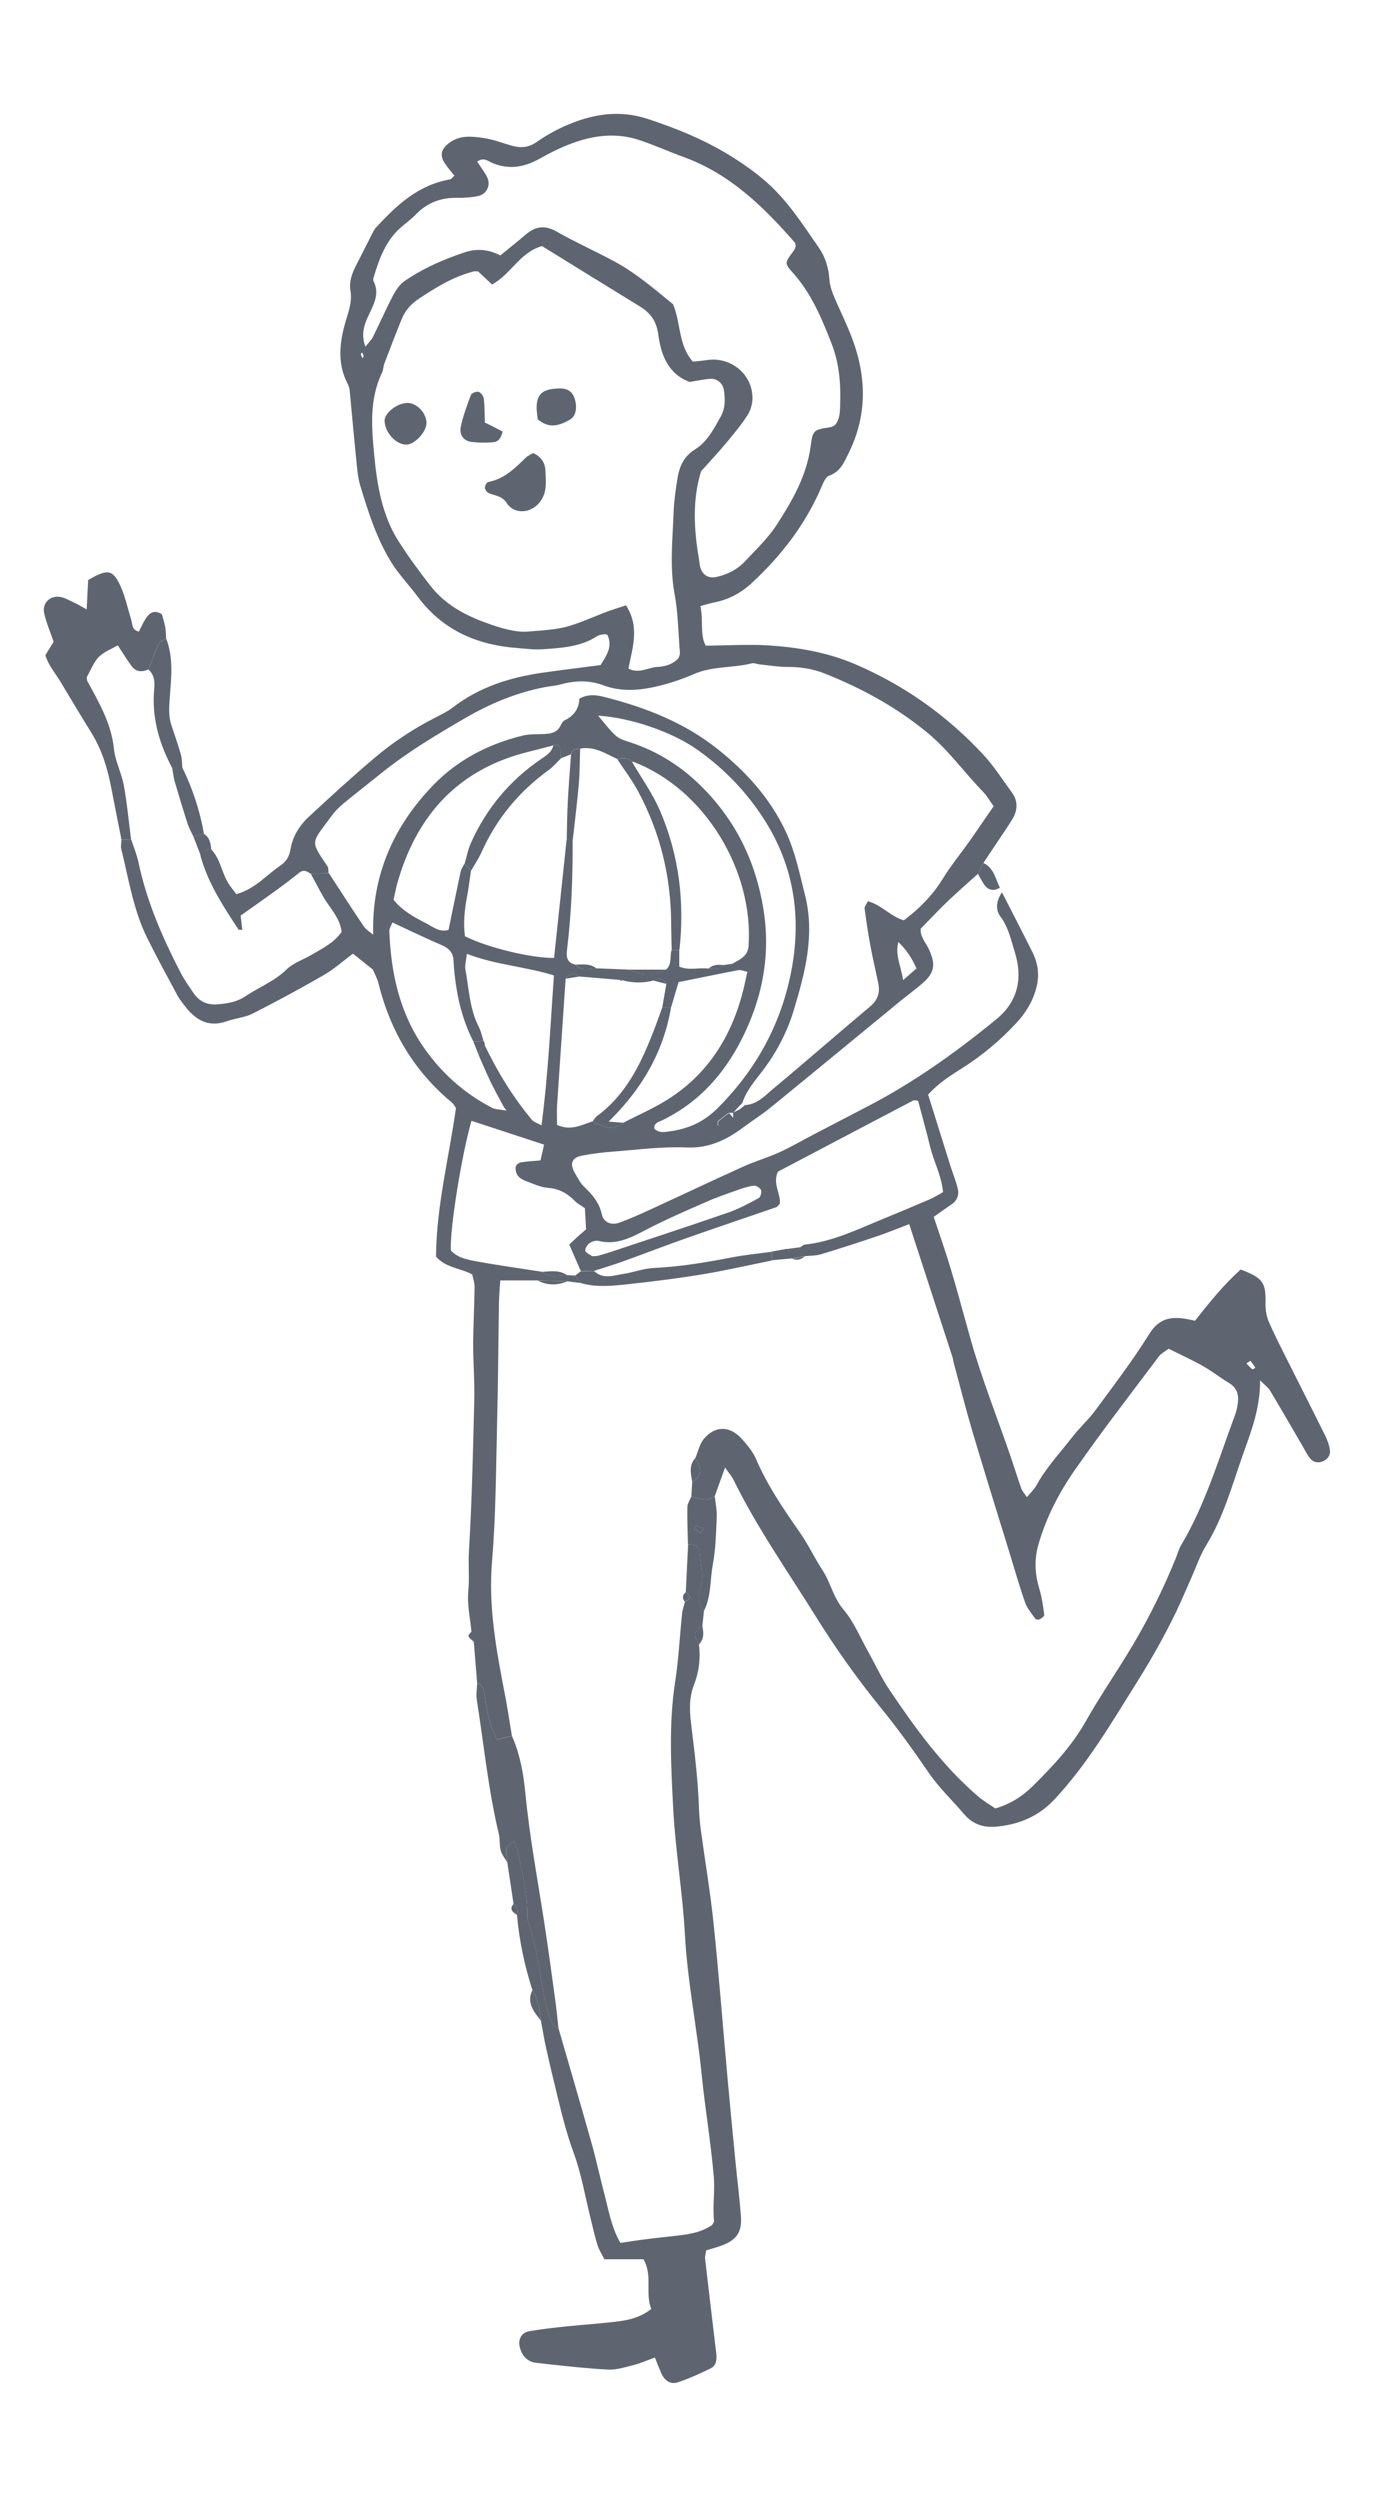 <svg width="94" height="171" viewBox="0 0 94 171" fill="none" xmlns="http://www.w3.org/2000/svg">
<path d="M32.414 112.299C32.49 113.244 32.567 114.189 32.642 115.131C33 115.242 33.077 115.512 33.132 115.857C33.3 116.933 33.476 118.014 34 118.979C34.408 118.882 34.715 118.808 35.02 118.737C34.861 117.775 34.718 116.81 34.533 115.854C33.955 112.871 33.405 109.911 33.661 106.823C33.932 103.576 33.932 100.306 34.015 97.044C34.083 94.377 34.092 91.71 34.137 89.046C34.146 88.568 34.194 88.09 34.225 87.583H36.766C37.447 87.603 38.128 87.623 38.809 87.643C39.125 87.686 39.441 87.726 39.755 87.765C39.612 87.592 39.47 87.421 39.327 87.25C39.151 87.242 38.971 87.233 38.795 87.222C38.211 87.219 37.593 87.458 37.071 86.991C35.567 86.755 34.054 86.55 32.559 86.271C31.935 86.154 31.271 86.026 30.844 85.523C30.77 84.043 31.57 79.079 32.254 76.665C33.895 77.203 35.536 77.741 37.222 78.296C37.142 78.646 37.063 79.002 36.977 79.375C36.467 79.421 36.037 79.438 35.615 79.512C35.482 79.534 35.294 79.702 35.279 79.822C35.254 80.01 35.305 80.252 35.413 80.402C35.533 80.567 35.741 80.696 35.937 80.77C36.447 80.957 36.963 81.211 37.49 81.251C38.253 81.308 38.82 81.632 39.333 82.153C39.518 82.341 39.766 82.469 40.014 82.642C40.042 83.138 40.071 83.616 40.096 84.088C39.889 84.267 39.723 84.407 39.564 84.549C39.37 84.726 39.179 84.908 38.943 85.127C39.219 85.762 39.478 86.354 39.735 86.943C40.037 86.937 40.339 86.931 40.641 86.929C41.31 86.712 41.985 86.513 42.649 86.274C44.082 85.759 45.5 85.204 46.936 84.7C48.987 83.977 51.05 83.288 53.103 82.574C53.195 82.543 53.257 82.432 53.351 82.341C53.431 81.652 52.841 81.009 53.217 80.146C56.228 78.561 59.348 76.916 62.473 75.279C62.553 75.237 62.681 75.285 62.809 75.294C63.082 76.33 63.376 77.371 63.629 78.421C63.88 79.46 64.418 80.422 64.515 81.544C64.176 81.729 63.906 81.908 63.612 82.033C62.513 82.506 61.407 82.967 60.302 83.422C58.596 84.125 56.923 84.936 55.049 85.136C54.952 85.147 54.864 85.241 54.77 85.298C54.502 85.688 54.183 85.702 53.827 85.423C53.485 85.486 53.143 85.545 52.801 85.608C52.804 85.807 52.807 86.007 52.81 86.203C53.269 86.16 53.727 86.12 54.189 86.078C54.477 86.029 54.764 85.978 55.049 85.93C55.428 85.887 55.824 85.898 56.183 85.79C57.487 85.397 58.784 84.973 60.074 84.538C60.778 84.299 61.464 84.011 62.202 83.732C63.219 86.855 64.196 89.857 65.173 92.863C65.207 92.965 65.21 93.079 65.239 93.184C65.663 94.761 66.062 96.347 66.526 97.915C67.364 100.735 68.241 103.542 69.107 106.354C69.443 107.449 69.757 108.551 70.138 109.63C70.278 110.025 70.574 110.367 70.822 110.717C70.865 110.779 71.047 110.808 71.121 110.768C71.249 110.7 71.452 110.552 71.44 110.461C71.363 109.874 71.284 109.277 71.113 108.713C70.808 107.694 70.742 106.709 71.039 105.662C71.569 103.798 72.452 102.101 73.54 100.542C75.377 97.9 77.351 95.356 79.283 92.78C79.434 92.578 79.693 92.453 79.952 92.257C80.755 92.658 81.55 93.019 82.305 93.446C82.92 93.793 83.482 94.24 84.088 94.605C84.647 94.941 84.761 95.433 84.681 96.011C84.644 96.278 84.581 96.549 84.487 96.802C83.365 99.808 82.465 102.907 80.804 105.693C80.639 105.972 80.556 106.3 80.433 106.601C79.61 108.625 78.653 110.572 77.539 112.459C76.485 114.243 75.297 115.945 74.28 117.741C73.318 119.443 72.027 120.809 70.674 122.153C69.976 122.844 69.159 123.391 68.093 123.701C67.726 123.448 67.301 123.203 66.937 122.893C64.504 120.815 62.647 118.25 60.875 115.626C60.296 114.77 59.866 113.816 59.359 112.911C58.826 111.963 58.405 110.919 57.713 110.108C57.009 109.282 56.827 108.252 56.263 107.392C55.724 106.573 55.308 105.671 54.75 104.868C53.628 103.257 52.517 101.646 51.736 99.827C51.505 99.29 51.104 98.803 50.699 98.37C49.893 97.511 48.904 97.525 48.15 98.427C47.856 98.78 47.757 99.295 47.569 99.736C48.061 100.584 48.021 100.9 47.355 101.376C47.335 101.703 47.318 102.033 47.298 102.36C47.833 102.477 48.369 102.782 48.896 102.343C49.115 101.737 49.335 101.131 49.605 100.382C49.853 100.744 50.064 100.983 50.201 101.259C51.793 104.501 53.87 107.452 55.77 110.506C57.148 112.72 58.664 114.864 60.325 116.899C61.459 118.29 62.507 119.756 63.521 121.239C64.236 122.286 65.15 123.143 65.962 124.096C66.543 124.777 67.27 125.027 68.153 124.947C69.731 124.802 71.059 124.247 72.178 123.043C74.423 120.627 76.061 117.809 77.796 115.043C78.753 113.514 79.636 111.958 80.422 110.338C80.824 109.507 81.177 108.653 81.553 107.811C81.864 107.114 82.106 106.374 82.504 105.73C83.692 103.803 84.282 101.635 85.02 99.534C85.575 97.955 86.219 96.372 86.208 94.417C86.541 94.756 86.76 94.906 86.886 95.114C87.644 96.378 88.376 97.653 89.119 98.925C89.284 99.207 89.424 99.509 89.629 99.759C89.857 100.038 90.193 100.095 90.521 99.95C90.848 99.805 91.039 99.517 90.982 99.164C90.931 98.846 90.823 98.527 90.68 98.236C89.86 96.577 89.016 94.926 88.188 93.27C87.723 92.342 87.245 91.42 86.829 90.472C86.661 90.088 86.57 89.635 86.578 89.217C86.612 87.726 86.43 87.427 84.877 86.838C83.732 87.862 82.744 89.08 81.755 90.344C81.519 90.296 81.314 90.244 81.106 90.21C80.069 90.04 79.274 90.202 78.63 91.238C77.508 93.039 76.215 94.736 74.956 96.446C74.471 97.104 73.853 97.659 73.352 98.305C72.52 99.38 71.577 100.377 70.916 101.583C70.765 101.857 70.526 102.079 70.255 102.412C70.084 102.153 69.933 101.999 69.868 101.811C69.594 101.04 69.358 100.257 69.09 99.483C68.201 96.91 67.196 94.371 66.447 91.759C65.831 89.61 65.287 87.441 64.578 85.321C64.353 84.652 64.131 83.983 63.88 83.237C64.302 82.941 64.686 82.657 65.085 82.392C65.507 82.11 65.632 81.709 65.512 81.251C65.376 80.724 65.17 80.215 65.005 79.697C64.498 78.088 63.997 76.478 63.495 74.875C64.228 74.061 65.062 73.549 65.882 73.028C67.227 72.171 68.435 71.155 69.517 69.991C70.15 69.311 70.626 68.565 70.885 67.626C71.138 66.704 71.019 65.904 70.62 65.104C69.942 63.738 69.238 62.386 68.546 61.032C68.196 61.581 68.047 62.17 68.458 62.719C68.999 63.445 69.17 64.308 69.426 65.13C69.979 66.9 69.648 68.497 68.173 69.71C65.424 71.961 62.541 74.027 59.376 75.669C58.123 76.321 56.867 76.973 55.613 77.627C54.841 78.029 54.089 78.473 53.297 78.831C52.505 79.19 51.656 79.432 50.864 79.79C48.725 80.758 46.606 81.763 44.475 82.742C43.783 83.061 43.082 83.377 42.367 83.633C41.826 83.829 41.296 83.621 41.179 83.084C41.005 82.281 40.549 81.732 39.983 81.199C39.712 80.946 39.53 80.587 39.339 80.257C38.96 79.608 39.108 79.187 39.806 79.05C40.501 78.914 41.207 78.829 41.911 78.774C43.597 78.649 45.292 78.416 46.973 78.49C48.52 78.555 49.708 77.966 50.861 77.107C51.474 76.651 52.126 76.244 52.716 75.76C55.676 73.347 58.621 70.916 61.575 68.491C62.082 68.076 62.612 67.692 63.105 67.265C63.934 66.55 64.028 65.975 63.561 64.956C63.342 64.475 62.931 64.057 62.988 63.525C63.641 62.862 64.23 62.23 64.854 61.632C65.518 60.997 66.216 60.394 66.9 59.779C67.025 59.532 67.147 59.281 67.273 59.034C67.666 58.447 68.056 57.864 68.446 57.278C68.72 56.868 68.999 56.464 69.252 56.045C69.626 55.43 69.66 54.801 69.224 54.204C68.583 53.327 67.993 52.396 67.256 51.602C64.772 48.933 61.846 46.858 58.482 45.423C56.602 44.621 54.61 44.279 52.591 44.148C51.189 44.06 49.776 44.154 48.278 44.165C47.87 43.397 48.135 42.441 47.916 41.456C48.249 41.368 48.543 41.271 48.845 41.211C49.836 41.02 50.682 40.574 51.423 39.888C53.451 38.009 55.106 35.869 56.2 33.31C56.322 33.023 56.485 32.618 56.724 32.536C57.508 32.263 57.758 31.602 58.069 30.973C59.328 28.418 59.288 25.808 58.314 23.189C57.935 22.168 57.433 21.191 57.017 20.184C56.875 19.839 56.767 19.464 56.741 19.096C56.687 18.308 56.459 17.574 56.023 16.945C54.935 15.379 53.904 13.754 52.462 12.476C51.733 11.83 50.924 11.255 50.098 10.737C48.286 9.599 46.318 8.791 44.287 8.127C42.298 7.479 40.404 7.823 38.564 8.657C37.92 8.95 37.296 9.306 36.718 9.713C36.168 10.1 35.618 10.137 35.012 9.966C34.382 9.79 33.764 9.539 33.12 9.445C32.322 9.331 31.499 9.217 30.756 9.758C30.206 10.16 30.055 10.581 30.411 11.142C30.608 11.452 30.861 11.728 31.086 12.015C30.947 12.14 30.878 12.254 30.793 12.269C28.625 12.644 27.121 14.036 25.716 15.576C25.574 15.732 25.486 15.94 25.386 16.134C25.061 16.763 24.754 17.397 24.426 18.023C24.118 18.613 23.859 19.219 23.976 19.899C24.093 20.576 23.89 21.177 23.697 21.812C23.247 23.294 23.019 24.797 23.791 26.269C23.865 26.408 23.907 26.576 23.925 26.735C24.076 28.304 24.212 29.872 24.372 31.44C24.432 32.035 24.474 32.647 24.645 33.213C25.212 35.092 25.805 36.967 26.879 38.638C27.081 38.951 27.32 39.242 27.551 39.535C27.89 39.962 28.252 40.371 28.574 40.81C30.288 43.121 32.664 44.137 35.459 44.333C36.003 44.373 36.553 44.45 37.091 44.413C38.396 44.322 39.718 44.259 40.868 43.505C40.994 43.422 41.173 43.414 41.33 43.383C41.381 43.371 41.438 43.397 41.549 43.417C41.94 44.217 41.495 44.834 41.088 45.492C39.712 45.674 38.362 45.833 37.02 46.029C34.835 46.351 32.778 47.011 30.995 48.38C30.61 48.676 30.157 48.893 29.722 49.115C28.26 49.863 26.896 50.768 25.648 51.821C24.104 53.122 22.617 54.488 21.136 55.86C20.486 56.461 20.016 57.218 19.871 58.106C19.794 58.581 19.586 58.928 19.213 59.182C18.236 59.848 17.444 60.807 16.171 61.163C15.974 60.895 15.766 60.656 15.604 60.388C15.154 59.648 15.071 58.723 14.43 58.08C14.12 58.103 13.846 58.185 13.704 58.498C14.211 60.374 15.256 61.974 16.307 63.568C16.339 63.613 16.461 63.596 16.578 63.613C16.532 63.223 16.49 62.856 16.464 62.628C17.35 61.999 18.148 61.441 18.937 60.869C19.466 60.485 19.985 60.084 20.5 59.68C20.777 59.463 21.002 59.597 21.233 59.757L22.48 59.731C22.457 59.572 22.483 59.378 22.403 59.256C21.161 57.42 21.307 57.704 22.737 55.743C22.959 55.439 23.247 55.171 23.537 54.929C24.375 54.238 25.235 53.575 26.081 52.892C27.867 51.449 29.833 50.279 31.812 49.126C33.525 48.13 35.314 47.384 37.256 47.006C37.63 46.932 38.017 46.909 38.382 46.809C39.356 46.542 40.322 46.519 41.273 46.875C42.561 47.356 43.857 47.222 45.139 46.903C45.928 46.707 46.708 46.439 47.452 46.115C48.734 45.554 50.132 45.702 51.448 45.372C51.594 45.335 51.767 45.423 51.93 45.44C52.579 45.506 53.226 45.62 53.875 45.62C54.764 45.617 55.619 45.751 56.434 46.075C58.98 47.091 61.365 48.392 63.484 50.151C64.917 51.34 65.991 52.866 67.281 54.189C67.535 54.451 67.714 54.784 67.974 55.149C67.418 55.957 66.902 56.72 66.373 57.474C65.746 58.365 65.048 59.21 64.481 60.135C63.783 61.271 62.869 62.17 61.835 62.953C60.912 62.682 60.302 61.888 59.373 61.646C59.268 61.868 59.134 62.016 59.151 62.144C59.265 63.004 59.393 63.864 59.55 64.717C59.709 65.574 59.915 66.419 60.088 67.273C60.217 67.911 60.046 68.412 59.516 68.856C57.3 70.711 55.129 72.618 52.907 74.465C52.337 74.938 51.807 75.547 50.97 75.59C50.844 75.689 50.722 75.789 50.597 75.888C50.446 75.96 50.297 76.034 50.149 76.108C50.155 76.233 50.161 76.358 50.166 76.483C49.876 76.782 49.543 76.99 49.101 76.987C49.107 76.868 49.075 76.737 49.121 76.694C49.352 76.489 49.602 76.31 49.845 76.122C49.95 76.122 50.053 76.122 50.158 76.119C50.261 76.005 50.363 75.888 50.466 75.775C50.574 75.664 50.679 75.553 50.788 75.442C51.078 74.545 51.716 73.853 52.257 73.13C53.186 71.887 53.881 70.515 54.311 69.078C55.075 66.536 55.764 63.957 55.075 61.228C54.702 59.751 54.397 58.245 53.753 56.873C52.696 54.622 51.061 52.803 49.118 51.255C46.853 49.451 44.236 48.415 41.469 47.706C40.908 47.561 40.299 47.421 39.632 47.791C39.621 48.449 39.279 48.964 38.629 49.271C38.501 49.331 38.41 49.51 38.339 49.653C38.105 50.117 37.687 50.182 37.236 50.208C36.746 50.236 36.242 50.199 35.772 50.313C33.445 50.877 31.348 51.955 29.685 53.66C26.913 56.501 25.406 59.916 25.534 63.957C25.528 64.754 25.526 65.548 25.52 66.345C25.645 66.644 25.81 66.932 25.887 67.242C26.694 70.512 28.323 73.276 30.935 75.433C31.015 75.499 31.063 75.607 31.192 75.786C30.733 79.13 29.847 82.506 29.83 85.958C30.514 86.732 31.465 86.724 32.305 87.173C32.354 87.421 32.471 87.728 32.468 88.036C32.453 89.342 32.377 90.646 32.371 91.952C32.368 93.202 32.476 94.451 32.448 95.701C32.362 99.184 32.288 102.668 32.08 106.146C32.026 107.042 32.126 107.93 32.038 108.833C31.949 109.735 32.166 110.665 32.248 111.582C32.294 111.818 32.34 112.054 32.385 112.294L32.414 112.299ZM42.629 76.799C41.9 77.431 41.222 77.038 40.538 76.703C39.783 76.944 39.051 77.385 38.111 76.944C38.111 76.486 38.085 76.008 38.117 75.535C38.305 72.672 38.504 69.809 38.698 66.946C38.954 66.539 39.276 66.545 39.635 66.795C40.555 66.872 41.472 66.949 42.392 67.026C42.458 67 42.521 67.008 42.578 67.051C43.278 67.239 43.979 67.259 44.683 67.074C45.05 66.889 45.372 66.878 45.586 67.302C45.495 67.84 45.401 68.377 45.309 68.915C45.509 68.915 45.708 68.915 45.908 68.915C46.087 68.306 46.27 67.697 46.423 67.179C47.859 66.889 49.181 66.613 50.508 66.362C50.688 66.328 50.89 66.425 51.127 66.471C51.041 66.875 50.978 67.188 50.904 67.501C50.149 70.68 48.577 73.33 45.794 75.134C44.797 75.78 43.691 76.25 42.635 76.802L42.629 76.799ZM32.773 72.234C33.049 72.855 33.311 73.481 33.607 74.09C33.881 74.653 34.191 75.197 34.485 75.749C34.542 75.82 34.599 75.891 34.658 75.962C34.544 75.948 34.428 75.931 34.314 75.917C34.103 75.877 33.866 75.883 33.681 75.786C31.707 74.761 30.101 73.31 28.867 71.468C27.303 69.132 26.75 66.485 26.634 63.727C26.625 63.502 26.785 63.272 26.845 63.098C28.032 63.647 29.104 64.174 30.2 64.641C30.713 64.857 31.006 65.164 31.029 65.722C31.043 66.049 31.069 66.374 31.106 66.701C31.283 68.278 31.647 69.803 32.379 71.227C32.613 71.218 32.847 71.209 33.08 71.201C32.98 70.891 32.918 70.561 32.77 70.273C32.129 69.032 32.086 67.652 31.841 66.32C31.787 66.029 31.892 65.711 31.941 65.244C33.926 66.01 35.955 66.112 37.897 66.724C37.65 70.165 37.504 73.518 37.045 76.973C36.744 76.808 36.516 76.751 36.393 76.603C35.094 75.046 34.043 73.33 33.166 71.505C32.855 71.648 32.804 71.932 32.773 72.228V72.234ZM37.852 50.987C38.108 50.882 38.276 50.987 38.33 51.232C38.376 51.437 38.359 51.656 38.37 51.867C38.601 51.779 38.832 51.691 39.059 51.602C39.125 51.249 39.401 51.224 39.681 51.209C40.638 51.025 41.404 51.531 42.207 51.907C42.56 51.887 42.931 51.756 43.221 52.089C43.273 52.103 43.33 52.112 43.378 52.129C48.244 54.016 51.562 59.577 51.212 64.703C51.178 65.215 50.884 65.477 50.494 65.699C50.363 65.776 50.229 65.85 50.098 65.927C49.901 65.955 49.705 65.981 49.508 66.01C49.224 66.362 48.839 66.286 48.466 66.251C47.816 66.166 47.136 66.405 46.472 66.118V64.985C46.295 64.985 46.118 64.982 45.945 64.979C45.811 65.423 45.987 65.955 45.572 66.32C44.606 66.727 43.939 66.727 42.968 66.32L40.786 66.234C40.29 66.254 39.763 66.454 39.356 65.978C38.803 65.859 38.729 65.466 38.789 64.993C39.099 62.489 39.188 59.973 39.176 57.451C39.04 57.451 38.9 57.448 38.763 57.445C38.478 60.141 38.191 62.839 37.906 65.523C36.359 65.548 33.322 64.808 31.81 64.043C31.69 63.152 31.778 62.241 31.952 61.328C32.066 60.738 32.134 60.144 32.223 59.549C32.075 59.386 31.929 59.224 31.781 59.062C31.69 59.253 31.553 59.435 31.511 59.637C31.226 60.958 30.961 62.281 30.687 63.602C30.072 63.798 29.625 63.397 29.163 63.16C28.349 62.745 27.531 62.307 26.927 61.544C27.015 61.148 27.078 60.775 27.181 60.417C28.514 55.706 31.405 52.559 36.271 51.395C36.798 51.269 37.322 51.124 37.846 50.987H37.852ZM42.823 41.407C42.193 41.621 41.72 41.752 41.27 41.937C38.666 42.993 38.666 43.007 36.088 43.203C35.664 43.235 35.219 43.172 34.801 43.078C34.271 42.959 33.75 42.785 33.24 42.597C31.784 42.068 30.445 41.342 29.474 40.101C28.702 39.116 27.961 38.106 27.286 37.053C26.135 35.257 25.799 33.191 25.602 31.13C25.42 29.237 25.264 27.313 26.132 25.5C26.224 25.307 26.218 25.07 26.295 24.869C26.682 23.849 27.072 22.834 27.483 21.826C27.713 21.259 28.098 20.81 28.616 20.463C29.799 19.671 31.001 18.926 32.399 18.567C32.499 18.541 32.61 18.564 32.707 18.564C33.017 18.857 33.322 19.142 33.661 19.461C34.955 18.764 35.561 17.258 37.083 16.834C39.307 18.209 41.532 19.586 43.76 20.952C44.495 21.402 44.908 21.945 45.036 22.887C45.218 24.237 45.674 25.569 47.187 26.127C47.657 26.052 48.135 25.941 48.62 25.913C49.078 25.887 49.457 26.237 49.526 26.693C49.614 27.293 49.625 27.911 49.326 28.455C48.853 29.311 48.392 30.222 47.534 30.751C46.745 31.241 46.466 31.961 46.338 32.784C46.218 33.538 46.11 34.298 46.084 35.06C46.016 36.908 45.805 38.749 46.147 40.608C46.392 41.943 46.406 43.317 46.517 44.675C46.526 44.774 46.46 44.883 46.426 45.002C46.053 45.44 45.515 45.594 44.973 45.62C44.347 45.648 43.737 46.109 42.993 45.736C43.267 44.316 43.783 42.89 42.828 41.407H42.823ZM54.4 16.603C54.419 16.768 54.445 16.828 54.431 16.877C54.4 16.973 54.36 17.076 54.297 17.158C53.687 17.972 53.653 18.001 54.234 18.65C55.505 20.061 56.211 21.761 56.889 23.497C57.419 24.854 57.527 26.255 57.479 27.68C57.462 28.164 57.47 28.674 57.117 29.081C57.02 29.126 56.926 29.2 56.827 29.217C55.65 29.405 55.61 29.397 55.454 30.552C55.18 32.562 54.194 34.264 53.129 35.909C52.542 36.817 51.727 37.579 50.984 38.379C50.451 38.951 49.768 39.304 49.001 39.466C48.443 39.586 48.038 39.31 47.899 38.758C47.859 38.601 47.853 38.433 47.825 38.271C47.466 36.21 47.363 34.155 47.965 32.234C48.574 31.551 49.13 30.959 49.651 30.336C50.175 29.71 50.705 29.078 51.144 28.395C51.363 28.05 51.491 27.578 51.48 27.168C51.44 25.557 49.97 24.39 48.372 24.629C48.059 24.675 47.739 24.701 47.4 24.738C46.401 23.602 46.586 22.119 46.053 20.821C44.788 19.782 43.506 18.675 42.008 17.87C40.712 17.172 39.361 16.569 38.083 15.841C37.291 15.388 36.65 15.468 35.989 16.028C35.41 16.521 34.815 16.99 34.228 17.471C33.396 17.042 32.59 16.993 31.79 17.261C30.337 17.745 28.933 18.354 27.671 19.23C27.334 19.464 27.072 19.862 26.876 20.238C26.394 21.154 25.981 22.108 25.52 23.035C25.412 23.255 25.221 23.431 24.996 23.716C24.705 22.899 24.89 22.29 25.164 21.684C25.517 20.901 26.021 20.138 25.551 19.219C25.509 19.139 25.551 19.003 25.585 18.897C25.967 17.634 26.42 16.413 27.468 15.519C27.802 15.234 28.158 14.975 28.457 14.662C29.226 13.865 30.155 13.518 31.251 13.532C31.738 13.538 32.24 13.509 32.713 13.41C33.302 13.282 33.593 12.667 33.331 12.129C33.146 11.751 32.875 11.412 32.647 11.059C33.089 10.717 33.413 11.039 33.744 11.173C34.841 11.614 35.866 11.432 36.866 10.883C37.296 10.646 37.726 10.413 38.171 10.205C39.948 9.383 41.783 8.941 43.714 9.573C44.748 9.912 45.742 10.37 46.768 10.74C49.97 11.901 52.277 14.19 54.391 16.609L54.4 16.603ZM44.765 77.198C44.734 76.805 45.059 76.748 45.278 76.643C47.965 75.348 49.768 73.204 50.995 70.563C52.24 67.885 52.713 65.096 52.22 62.124C51.682 58.886 50.315 56.111 48.002 53.805C46.631 52.439 45.033 51.412 43.182 50.8C42.823 50.68 42.418 50.578 42.148 50.339C41.703 49.946 41.35 49.451 40.92 48.953C43.142 49.089 45.973 50.057 47.697 51.275C49.54 52.578 51.072 54.158 52.3 56.085C54.602 59.7 54.901 63.613 53.873 67.583C53.064 70.709 51.434 73.475 49.084 75.812C48.118 76.771 47.067 77.215 45.814 77.388C45.461 77.437 45.065 77.519 44.771 77.201L44.765 77.198ZM40.846 85.915C40.603 85.915 40.532 85.938 40.495 85.913C40.33 85.799 40.071 85.691 40.045 85.548C40.02 85.392 40.179 85.147 40.33 85.039C40.492 84.922 40.757 84.834 40.94 84.879C42.165 85.187 43.156 84.663 44.193 84.122C45.543 83.416 46.95 82.813 48.346 82.198C49.041 81.891 49.765 81.646 50.483 81.393C50.839 81.268 51.203 81.142 51.577 81.103C51.736 81.085 52.01 81.259 52.066 81.41C52.123 81.558 52.027 81.888 51.898 81.956C51.226 82.318 50.545 82.688 49.828 82.938C47.147 83.866 44.449 84.749 41.757 85.645C41.398 85.765 41.031 85.861 40.843 85.915H40.846ZM61.786 67.04C61.624 66.012 61.225 65.346 61.459 64.436C62.028 64.988 62.393 65.54 62.698 66.243C62.45 66.459 62.228 66.653 61.789 67.04H61.786ZM85.268 93.264C85.421 93.167 85.547 93.079 85.553 93.088C85.672 93.236 85.778 93.395 85.886 93.555C85.815 93.594 85.704 93.685 85.681 93.665C85.538 93.552 85.413 93.412 85.27 93.264H85.268ZM24.677 24.228C24.711 24.188 24.742 24.145 24.776 24.106C24.813 24.197 24.862 24.282 24.879 24.376C24.885 24.41 24.819 24.459 24.788 24.498C24.751 24.407 24.714 24.319 24.677 24.228Z" fill="#5E6570"/>
<path d="M34.707 127.401C34.849 128.346 34.992 129.288 35.134 130.233C35.414 130.423 35.416 130.699 35.368 130.99C35.522 132.743 35.886 134.451 36.422 136.124C36.861 136.753 36.906 137.49 37.006 138.213C37.126 138.854 37.228 139.497 37.371 140.132C37.618 141.247 37.886 142.36 38.157 143.47C38.465 144.74 38.783 145.997 39.239 147.236C39.781 148.71 40.04 150.292 40.424 151.826C40.57 152.41 40.695 152.999 40.877 153.568C40.988 153.915 41.196 154.234 41.35 154.539H44.019C44.672 155.649 44.116 156.847 44.555 157.934C43.874 158.475 43.133 158.674 42.384 158.774C41.196 158.933 39.997 158.999 38.803 159.124C37.938 159.215 37.069 159.312 36.211 159.457C35.664 159.551 35.422 160.029 35.567 160.575C35.721 161.159 36.086 161.555 36.687 161.623C38.311 161.805 39.934 161.99 41.567 162.084C42.145 162.118 42.746 161.925 43.322 161.782C43.791 161.666 44.239 161.463 44.803 161.261C44.957 161.646 45.085 161.979 45.227 162.306C45.455 162.838 45.871 163.126 46.381 162.952C47.153 162.69 47.905 162.357 48.634 161.993C49.013 161.802 49.05 161.384 49.002 160.982C48.745 158.819 48.486 156.656 48.238 154.49C48.221 154.337 48.278 154.177 48.312 153.93C48.654 153.824 49.016 153.73 49.364 153.602C50.378 153.23 50.768 152.692 50.691 151.621C50.6 150.372 50.44 149.125 50.318 147.879C50.133 145.98 49.947 144.079 49.776 142.181C49.458 138.652 49.187 135.117 48.822 131.593C48.597 129.427 48.23 127.278 47.939 125.121C47.874 124.634 47.834 124.145 47.817 123.655C47.754 121.694 47.503 119.75 47.27 117.804C47.164 116.938 47.147 116.085 47.483 115.228C47.825 114.363 47.931 113.429 47.819 112.49C47.438 111.719 47.449 111.656 48.053 111.198C48.087 110.865 48.124 110.532 48.161 110.199C47.708 109.698 47.797 109.046 47.939 108.534C48.167 107.717 47.905 106.974 47.874 106.2C47.854 105.685 47.463 105.653 47.076 105.639C47.022 106.732 46.971 107.825 46.916 108.915C47.307 109.171 47.221 109.382 46.857 109.57C46.791 109.832 46.694 110.091 46.666 110.358C46.503 111.923 46.426 113.503 46.187 115.057C45.743 117.94 45.908 120.832 46.056 123.709C46.207 126.587 46.7 129.447 46.857 132.325C47.03 135.544 47.683 138.691 48.002 141.888C48.235 144.216 48.629 146.53 48.831 148.864C48.919 149.871 48.742 150.901 48.848 151.923C48.856 152.014 48.757 152.114 48.708 152.208C47.375 153.059 46.392 152.783 42.444 153.42C41.817 152.347 41.624 151.106 41.307 149.911C41.017 148.807 40.78 147.688 40.47 146.589C39.732 143.971 38.966 141.358 38.211 138.746C38.077 138.66 37.878 138.606 37.821 138.484C37.661 138.142 37.533 137.781 37.436 137.414C36.912 135.43 36.832 133.352 36.12 131.408C36.066 131.26 36.083 131.087 36.083 130.921C36.083 129.45 35.701 128.038 35.416 126.61C35.379 126.419 35.274 126.24 35.143 125.915C34.904 126.16 34.676 126.285 34.656 126.439C34.613 126.752 34.684 127.076 34.71 127.398L34.707 127.401Z" fill="#5E6570"/>
<path d="M11.367 43.67C11.347 43.403 11.35 43.132 11.302 42.87C11.242 42.557 11.139 42.253 11.071 42.011C10.561 41.698 10.251 41.911 10.02 42.238C9.812 42.537 9.669 42.882 9.501 43.203C9.003 43.087 9.077 42.711 8.989 42.432C8.747 41.658 8.584 40.847 8.254 40.112C7.73 38.945 7.359 38.894 6.032 39.674C6 40.258 5.969 40.895 5.929 41.683C5.585 41.496 5.337 41.342 5.075 41.222C4.738 41.069 4.397 40.855 4.043 40.821C3.363 40.758 2.873 41.299 3.024 41.959C3.166 42.589 3.428 43.192 3.667 43.898C3.514 44.148 3.323 44.461 3.103 44.817C3.3 45.486 3.77 46.027 4.132 46.624C4.832 47.786 5.525 48.955 6.243 50.108C6.975 51.283 7.362 52.578 7.618 53.922C7.841 55.092 8.077 56.258 8.308 57.428C8.527 57.428 8.747 57.423 8.966 57.42C8.806 56.184 8.695 54.941 8.47 53.717C8.316 52.869 7.878 52.06 7.792 51.212C7.618 49.476 6.767 48.05 5.972 46.579C5.926 46.493 5.946 46.371 5.941 46.308C6.217 45.825 6.405 45.301 6.758 44.939C7.106 44.584 7.624 44.396 8.057 44.14C8.393 44.652 8.675 45.113 8.992 45.548C9.293 45.97 9.709 45.984 10.154 45.79C10.39 45.196 10.601 44.589 10.874 44.012C10.948 43.855 11.199 43.778 11.367 43.667V43.67Z" fill="#5E6570"/>
<path d="M8.967 57.423C8.748 57.423 8.528 57.428 8.309 57.431C8.303 57.648 8.246 57.878 8.297 58.08C8.807 60.138 9.124 62.255 10.078 64.177C10.733 65.494 11.437 66.786 12.135 68.081C12.288 68.366 12.499 68.622 12.699 68.878C13.434 69.826 14.328 70.287 15.55 69.846C16.111 69.644 16.744 69.604 17.268 69.339C18.92 68.5 20.555 67.62 22.159 66.692C22.86 66.288 23.472 65.733 24.145 65.232C24.643 65.631 25.099 65.992 25.552 66.354C25.558 65.557 25.56 64.763 25.566 63.966C25.335 63.764 25.048 63.599 24.88 63.354C24.07 62.159 23.293 60.943 22.507 59.734C22.091 59.742 21.675 59.751 21.259 59.759C21.538 60.277 21.811 60.801 22.102 61.313C22.546 62.105 23.264 62.759 23.37 63.744C22.843 64.501 22.048 64.877 21.307 65.315C20.746 65.645 20.074 65.856 19.624 66.297C18.783 67.119 17.712 67.529 16.769 68.158C16.191 68.545 15.57 68.636 14.918 68.696C14.208 68.759 13.633 68.523 13.234 67.919C12.935 67.467 12.61 67.025 12.363 66.544C11.109 64.128 10.032 61.646 9.468 58.962C9.357 58.436 9.141 57.935 8.973 57.42L8.967 57.423Z" fill="#5E6570"/>
<path d="M34.707 127.401C34.684 127.079 34.613 126.755 34.653 126.442C34.673 126.288 34.901 126.163 35.14 125.918C35.271 126.242 35.377 126.419 35.414 126.612C35.696 128.038 36.08 129.453 36.08 130.924C36.08 131.087 36.063 131.263 36.117 131.411C36.83 133.355 36.909 135.433 37.433 137.416C37.53 137.781 37.658 138.145 37.818 138.487C37.875 138.609 38.074 138.663 38.208 138.748C38.137 138.108 38.077 137.465 37.989 136.824C37.747 135.054 37.508 133.284 37.237 131.519C36.784 128.579 36.231 125.656 35.946 122.688C35.818 121.353 35.582 119.998 35.023 118.743C34.719 118.817 34.411 118.888 34.004 118.985C33.477 118.017 33.3 116.938 33.135 115.863C33.081 115.518 33.004 115.248 32.645 115.137C32.633 115.515 32.559 115.902 32.619 116.267C33.103 119.329 33.403 122.42 34.126 125.445C34.214 125.813 34.157 126.217 34.257 126.578C34.337 126.874 34.553 127.13 34.71 127.404L34.707 127.401Z" fill="#5E6570"/>
<path d="M11.367 43.67C11.199 43.784 10.948 43.858 10.874 44.014C10.604 44.592 10.39 45.198 10.153 45.793C10.726 46.308 10.541 46.972 10.518 47.606C10.461 49.368 10.957 50.987 11.777 52.527C12.011 52.527 12.247 52.53 12.481 52.533C12.447 52.22 12.455 51.895 12.37 51.597C12.179 50.922 11.942 50.259 11.723 49.593C11.535 49.018 11.563 48.449 11.606 47.843C11.706 46.451 11.897 45.033 11.367 43.673L11.367 43.67Z" fill="#5E6570"/>
<path d="M47.07 105.636C47.457 105.651 47.845 105.685 47.867 106.197C47.899 106.971 48.161 107.714 47.933 108.531C47.791 109.04 47.702 109.695 48.155 110.196C48.668 109.203 48.568 108.084 48.765 107.031C48.964 105.969 48.987 104.871 49.035 103.786C49.058 103.308 48.95 102.824 48.899 102.343C48.369 102.782 47.833 102.474 47.298 102.36C47.201 102.6 47.03 102.839 47.024 103.078C47.007 103.929 47.047 104.782 47.064 105.636H47.07ZM48.141 104.532C48.035 104.706 47.956 104.854 47.947 104.848C47.785 104.771 47.631 104.677 47.474 104.589C47.523 104.518 47.58 104.378 47.617 104.384C47.785 104.41 47.947 104.472 48.141 104.532Z" fill="#5E6570"/>
<path d="M12.485 52.53C12.251 52.53 12.015 52.527 11.781 52.524C11.838 52.835 11.867 53.156 11.952 53.458C12.234 54.426 12.527 55.391 12.835 56.347C12.932 56.646 13.094 56.925 13.228 57.215C13.47 57.158 13.715 57.101 13.957 57.044C13.678 55.47 13.188 53.965 12.485 52.53Z" fill="#5E6570"/>
<path d="M66.903 59.773C67.037 60.004 67.159 60.243 67.305 60.468C67.587 60.895 67.954 60.989 68.404 60.724C68.102 60.109 67.997 59.364 67.276 59.028C67.151 59.276 67.028 59.526 66.903 59.773Z" fill="#5E6570"/>
<path d="M36.422 136.124C36.861 136.753 36.906 137.49 37.006 138.213C36.51 137.601 36.009 136.989 36.422 136.124Z" fill="#5E6570"/>
<path d="M13.957 57.044C13.715 57.101 13.47 57.158 13.228 57.215C13.393 57.642 13.558 58.072 13.724 58.498C13.863 58.185 14.139 58.103 14.45 58.08C14.41 57.676 14.345 57.283 13.957 57.044Z" fill="#5E6570"/>
<path d="M48.047 111.195C47.443 111.653 47.431 111.713 47.813 112.487C48.186 112.111 48.141 111.659 48.047 111.195Z" fill="#5E6570"/>
<path d="M32.414 112.299C32.369 112.063 32.323 111.824 32.278 111.588C31.956 111.906 31.961 111.921 32.414 112.299Z" fill="#5E6570"/>
<path d="M35.368 130.99C35.416 130.699 35.416 130.423 35.134 130.233C34.815 130.608 35.089 130.799 35.368 130.99Z" fill="#5E6570"/>
<path d="M39.74 86.954C39.603 87.054 39.469 87.156 39.333 87.256C39.475 87.427 39.615 87.597 39.757 87.771C40.834 88.078 41.928 87.953 43.005 87.837C44.679 87.654 46.355 87.449 48.018 87.173C49.625 86.909 51.214 86.541 52.812 86.217C52.81 86.018 52.807 85.819 52.804 85.622C51.889 85.748 50.967 85.833 50.061 86.009C48.294 86.351 46.528 86.647 44.725 86.732C44.027 86.763 43.343 87.034 42.646 87.139C41.97 87.242 41.258 87.526 40.646 86.94C40.344 86.946 40.042 86.951 39.74 86.954Z" fill="#5E6570"/>
<path d="M46.481 64.99C46.846 61.703 46.461 58.507 45.159 55.467C44.652 54.286 43.883 53.216 43.231 52.095C42.94 51.759 42.57 51.893 42.217 51.91C42.692 52.635 43.225 53.333 43.635 54.096C45.168 56.927 45.906 59.97 45.917 63.186C45.917 63.784 45.943 64.384 45.954 64.982C46.131 64.982 46.307 64.985 46.481 64.988V64.99Z" fill="#5E6570"/>
<path d="M37.855 50.99C37.746 51.454 37.388 51.668 37.02 51.918C34.869 53.381 33.263 55.311 32.206 57.684C32.012 58.12 31.927 58.604 31.79 59.068C31.938 59.23 32.083 59.392 32.231 59.554C32.474 59.13 32.75 58.723 32.949 58.282C33.975 55.985 35.525 54.13 37.558 52.655C37.86 52.436 38.105 52.135 38.379 51.873C38.367 51.659 38.382 51.443 38.339 51.238C38.285 50.993 38.117 50.888 37.86 50.993L37.855 50.99Z" fill="#5E6570"/>
<path d="M42.631 76.799C42.372 76.779 42.11 76.757 41.64 76.719C43.945 74.46 45.395 71.932 45.907 68.912C45.708 68.912 45.508 68.912 45.309 68.912C45.084 69.522 44.87 70.136 44.631 70.74C43.785 72.88 42.779 74.915 40.854 76.33C40.728 76.424 40.646 76.577 40.543 76.702C41.224 77.038 41.905 77.431 42.634 76.799H42.631Z" fill="#5E6570"/>
<path d="M39.066 51.605C38.989 52.687 38.901 53.765 38.844 54.847C38.798 55.712 38.792 56.58 38.77 57.448C38.909 57.448 39.046 57.451 39.185 57.454C39.325 56.179 39.487 54.907 39.599 53.629C39.667 52.826 39.661 52.018 39.69 51.212C39.408 51.227 39.134 51.252 39.069 51.605H39.066Z" fill="#5E6570"/>
<path d="M47.571 99.733C47.11 100.229 47.264 100.804 47.358 101.373C48.024 100.897 48.064 100.582 47.571 99.733Z" fill="#5E6570"/>
<path d="M45.577 66.325C44.708 66.325 43.842 66.325 42.973 66.325C43.942 66.735 44.611 66.735 45.577 66.325Z" fill="#5E6570"/>
<path d="M49.874 76.133C49.632 76.321 49.381 76.5 49.15 76.705C49.102 76.748 49.136 76.879 49.13 76.998C49.572 77.001 49.905 76.793 50.196 76.495C50.09 76.375 49.982 76.253 49.877 76.133H49.874Z" fill="#5E6570"/>
<path d="M36.769 87.586C37.438 87.933 38.122 87.936 38.811 87.646C38.13 87.626 37.449 87.606 36.769 87.586Z" fill="#5E6570"/>
<path d="M38.798 87.227C38.262 86.849 37.664 86.965 37.074 86.997C37.596 87.463 38.214 87.224 38.798 87.227Z" fill="#5E6570"/>
<path d="M40.795 66.237C40.365 65.896 39.858 65.972 39.365 65.981C39.772 66.456 40.299 66.257 40.795 66.237Z" fill="#5E6570"/>
<path d="M32.377 71.232C32.511 71.568 32.642 71.901 32.776 72.237C32.804 71.941 32.855 71.659 33.169 71.514C33.175 71.4 33.146 71.3 33.081 71.207C32.847 71.215 32.613 71.224 32.38 71.232H32.377Z" fill="#5E6570"/>
<path d="M44.682 67.071C44.984 67.148 45.283 67.222 45.585 67.299C45.372 66.875 45.05 66.886 44.682 67.071Z" fill="#5E6570"/>
<path d="M54.191 86.092C54.513 86.237 54.795 86.166 55.054 85.944C54.766 85.992 54.479 86.043 54.191 86.092Z" fill="#5E6570"/>
<path d="M54.776 85.309C54.459 85.352 54.146 85.392 53.83 85.434C54.189 85.713 54.505 85.699 54.776 85.309Z" fill="#5E6570"/>
<path d="M38.7 66.946C39.014 66.895 39.327 66.846 39.638 66.795C39.276 66.544 38.954 66.539 38.7 66.946Z" fill="#5E6570"/>
<path d="M49.514 66.015C49.138 65.97 48.774 65.975 48.472 66.257C48.845 66.291 49.229 66.368 49.514 66.015Z" fill="#5E6570"/>
<path d="M50.501 65.705C50.37 65.782 50.239 65.856 50.105 65.933C50.236 65.856 50.37 65.782 50.501 65.705Z" fill="#5E6570"/>
<path d="M42.395 67.025L42.477 67.102L42.58 67.051C42.523 67.008 42.46 67 42.395 67.025Z" fill="#5E6570"/>
<path d="M46.913 108.912C46.677 109.111 46.66 109.331 46.853 109.567C47.221 109.379 47.303 109.168 46.913 108.912Z" fill="#5E6570"/>
<path d="M48.142 104.529C47.951 104.472 47.788 104.407 47.617 104.381C47.581 104.375 47.523 104.515 47.475 104.586C47.632 104.677 47.786 104.771 47.948 104.845C47.956 104.848 48.036 104.7 48.142 104.529Z" fill="#5E6570"/>
<path d="M36.473 30.991C36.322 31.084 36.112 31.164 35.966 31.309C35.223 32.038 34.488 32.767 33.4 32.971C33.297 32.991 33.166 33.23 33.175 33.361C33.18 33.492 33.314 33.683 33.44 33.734C33.878 33.913 34.346 33.913 34.673 34.417C35.243 35.294 36.647 35.129 37.177 33.933C37.402 33.427 37.339 32.764 37.314 32.177C37.291 31.676 37.04 31.244 36.476 30.991H36.473Z" fill="#5E6570"/>
<path d="M26.31 28.773C26.324 29.59 27.105 30.436 27.823 30.41C28.378 30.393 29.15 29.567 29.176 28.964C29.204 28.281 28.52 27.549 27.862 27.561C27.17 27.572 26.301 28.25 26.31 28.773Z" fill="#5E6570"/>
<path d="M34.385 29.522C34.168 29.408 33.989 29.311 33.809 29.22C33.621 29.123 33.433 29.032 33.168 28.901C33.151 28.346 33.16 27.806 33.1 27.27C33.08 27.094 32.903 26.849 32.747 26.804C32.599 26.758 32.265 26.886 32.217 27.014C31.946 27.723 31.684 28.443 31.525 29.183C31.402 29.761 31.73 30.171 32.285 30.233C32.77 30.288 33.268 30.293 33.752 30.25C34.105 30.219 34.288 29.937 34.385 29.525V29.522Z" fill="#5E6570"/>
<path d="M36.783 28.679C37.615 29.38 38.313 29.081 38.985 28.708C39.404 28.474 39.51 27.88 39.31 27.251C39.168 26.807 38.846 26.576 38.342 26.568C38.182 26.568 38.02 26.576 37.86 26.596C37.048 26.698 36.732 27.037 36.712 27.848C36.706 28.113 36.758 28.378 36.789 28.679H36.783Z" fill="#5E6570"/>
</svg>

